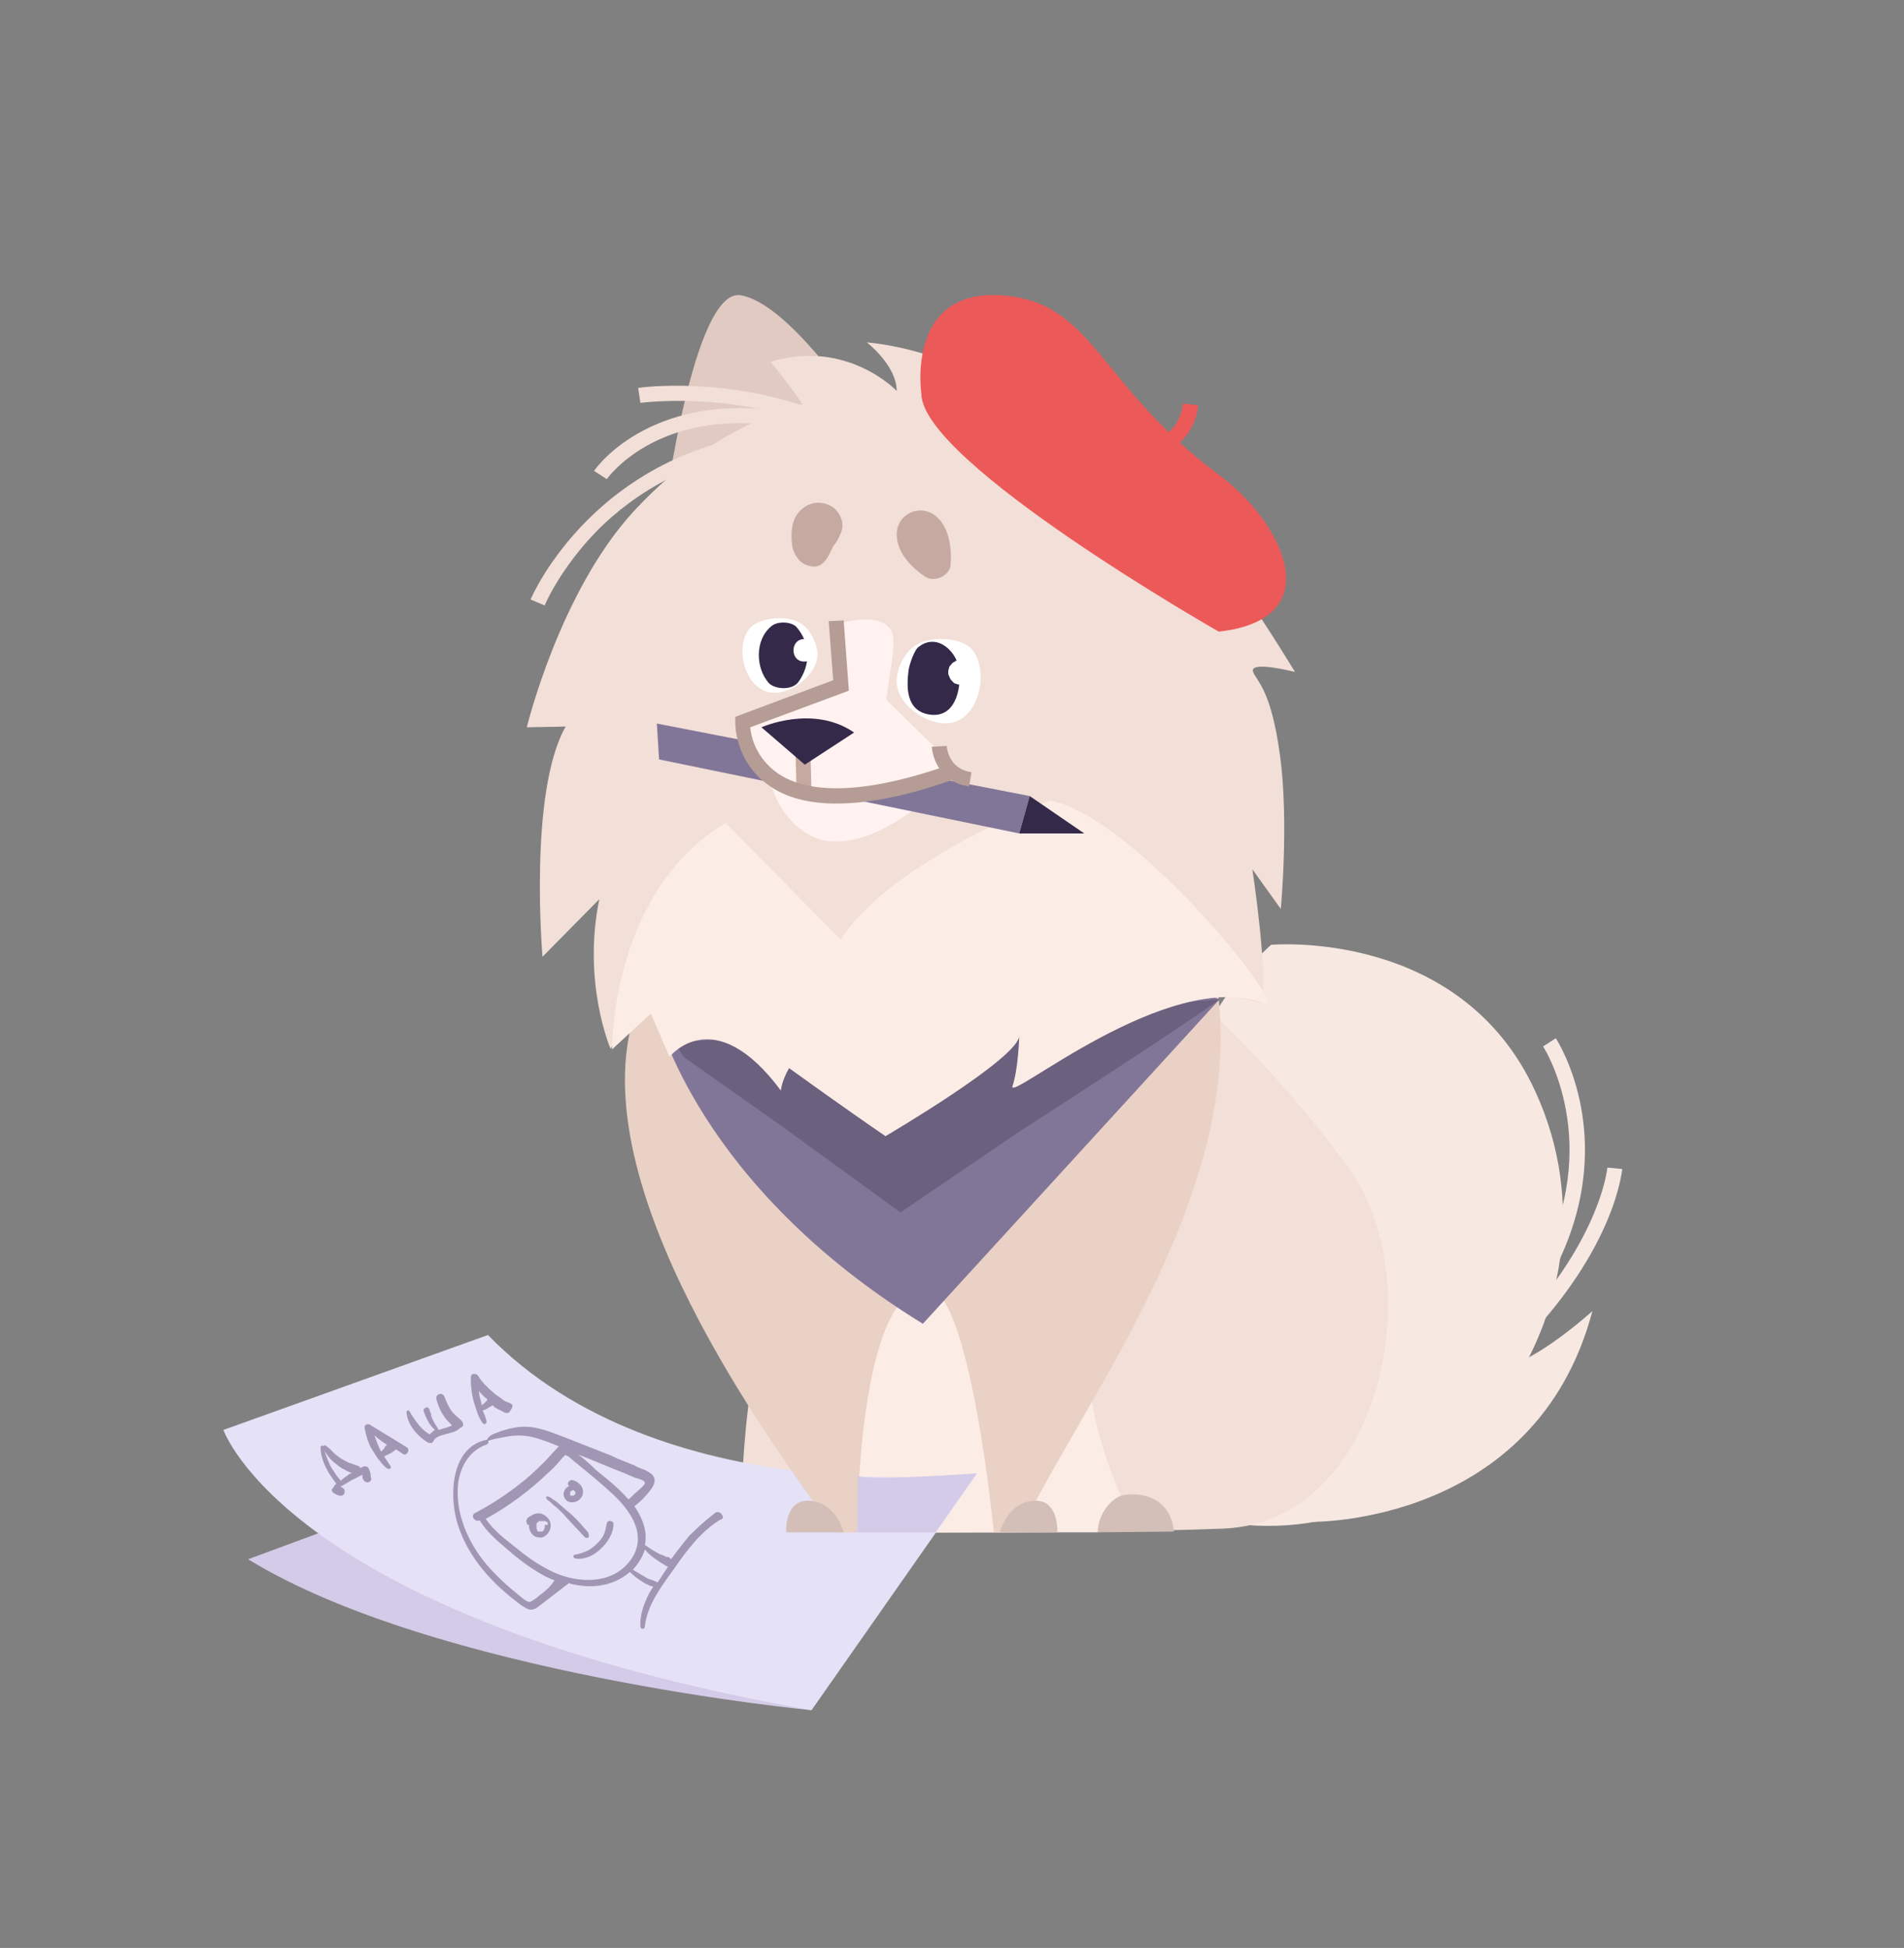 <?xml version="1.0" encoding="UTF-8"?> <!-- Generator: Adobe Illustrator 24.0.0, SVG Export Plug-In . SVG Version: 6.00 Build 0) --> <svg xmlns="http://www.w3.org/2000/svg" xmlns:xlink="http://www.w3.org/1999/xlink" id="Layer_1" x="0px" y="0px" viewBox="0 0 254.8 260.6" style="enable-background:new 0 0 254.8 260.6;" xml:space="preserve"><rect x="0" y="0" width="254.8" height="260.6" fill="#808080" stroke="none"/> <style type="text/css"> .st0{fill:none;stroke:#EC5959;stroke-width:2.008;stroke-miterlimit:10;} .st1{fill:#D3CBE7;} .st2{fill:#F7E8E2;} .st3{fill:#F2DFD7;} .st4{fill:#FCECE6;} .st5{fill:#D3BFB8;} .st6{fill:#E5E1F6;} .st7{fill:#EAD1C5;} .st8{fill:#827698;} .st9{opacity:0.69;} .st10{opacity:0.69;fill:#827698;} .st11{opacity:0.7;fill:#625772;} .st12{fill:#FFFFFF;} .st13{fill:#E0CAC1;} .st14{fill:#FFF2F0;} .st15{fill:#352949;} .st16{fill:#C6AAA1;} .st17{fill:#EC5959;} .st18{fill:#B59C95;} </style> <g> <path class="st0" d="M196.8,186.3"></path> <path class="st1" d="M108.6,228.8c0,0-50.3-4.8-75.4-20.2l16.5-6.1C49.6,202.5,83.7,221.7,108.6,228.8z"></path> <g> <path class="st2" d="M170.1,126.4c0,0,25.4-2.3,35.4,19.7c13.5,29.5-12.4,63.5-43.1,57.3C162.4,203.4,142.3,151.7,170.1,126.4z"></path> <path class="st2" d="M175.5,203.6c0,0,30,0.5,37.6-28.2c0,0-10,9.1-14,7.4C195,181.1,175.5,203.6,175.5,203.6z"></path> <path class="st2" d="M199.7,183.6l-1.3-1.5c15.5-13.9,16.7-25.7,16.7-25.9l2,0.2C217,156.9,215.9,169.1,199.7,183.6z"></path> <path class="st2" d="M207.7,170.5l-1.8-1c8.9-16.5,0.7-29.4,0.6-29.5l1.7-1.1C208.6,139.5,217.1,153,207.7,170.5z"></path> </g> <path class="st3" d="M151.2,125.6c0,0,16.5,13,29.3,30.7c11.1,15.4,4.2,47.3-16.7,48.2c-19.7,0.8-64.5,0.5-64.5,0.5 S95.5,134.1,151.2,125.6z"></path> <path class="st4" d="M150,200.1c0,0-3.2-6.9-4.1-14c-0.9-7.1-17.8-16.4-21.8-13.8c-4,2.6-19.2,6.9-11.2,32.7l34,0L150,200.1z"></path> <path class="st5" d="M99.4,200.1c-1.9-0.5-6.6-0.3-7.1,4.8l10.2,0.1C101.7,203.2,100.8,201.4,99.4,200.1z"></path> <path class="st6" d="M29.9,191.3c0,0,8.6,25.1,78.7,37.5l22.2-31.7c0,0-42.3,5.4-65.5-18.5L29.9,191.3z"></path> <path class="st5" d="M150,200.1c1.9-0.5,6.6-0.3,7.1,4.8l-10.2,0.1C146.9,202.9,148.3,200.8,150,200.1z"></path> <path class="st7" d="M111.8,205h2.9c0,0,0-32.4,9.3-32.7c5.8-0.2,9,32.7,9,32.7h3.5c8-17,29.4-44.1,26.6-71.3 c-2.7-26.4-65.7-37-78.2,2C77.7,158.6,103.1,193,111.8,205z"></path> <path class="st8" d="M88,135.9c0,0,5.4,22.7,35.5,41.2l39.7-43.4C163.2,133.7,119.4,114.2,88,135.9z"></path> <path class="st5" d="M105.2,205c0,0-0.3-5.4,4.3-4c2.6,0.8,3.4,4,3.4,4L105.2,205z"></path> <path class="st5" d="M141.5,205c0,0,0.3-5.4-4.3-4c-2.6,0.8-3.4,4-3.4,4L141.5,205z"></path> <g class="st9"> <path class="st8" d="M95.7,202.4c-1.3,1-2.4,2-3.5,3.1c-0.8,1-1.6,2-2.4,3.1c-0.1-0.1-0.1-0.1-0.2-0.2c-0.1-0.1-0.2-0.1-0.3-0.1 c-0.2,0-0.3-0.1-0.5-0.2c-0.3-0.1-0.6-0.2-0.9-0.4c-0.6-0.3-1.1-0.7-1.6-1c0.1-0.4,0.1-0.7,0.1-1.1c0-1.5-0.7-2.9-1.5-4.1 c0.8-0.6,1.5-1.3,2.1-2.1c0.5-0.6,0.9-1.4,0.3-2.1c-0.3-0.3-0.6-0.4-0.9-0.6c-0.5-0.2-1.1-0.4-1.6-0.7c-1-0.4-2.1-0.8-3.1-1.3 c-2-0.8-4.1-1.6-6.1-2.4c-1.9-0.7-3.9-1.6-6-1.4c-1.1,0.1-2.2,0.4-3.2,0.8c-0.5,0.2-1,0.4-1.2,0.9c-4.7,0.9-5.1,7-4.1,10.8 c1.2,4.4,4.3,8,7.8,10.7c0.5,0.4,1,0.8,1.6,1.1c0.6,0.3,1.1,0.1,1.6-0.3c1.3-1,2.6-2,3.9-3c0,0,0.1-0.1,0.1-0.1 c2.8,0.8,5.9,0.5,8.2-1.5c0.5,0.5,1,0.9,1.5,1.2c0.3,0.2,0.6,0.4,0.9,0.5c0.2,0.1,0.3,0.2,0.5,0.2c0.1,0,0.2,0.1,0.2,0.1 c-0.2,0.3-0.3,0.5-0.5,0.8c-0.7,1.4-1.3,2.9-1.2,4.5c0,0.4,0.6,0.4,0.6,0c0.3-3,2.4-5.6,4.1-8c1.6-2.3,3.5-4.8,6-6.3 C97.2,203.2,96.4,201.9,95.7,202.4z M77.4,194.6c2.1,0.8,4.1,1.7,6.2,2.5c0.5,0.2,0.9,0.4,1.4,0.6c0.3,0.1,1.3,0.3,1.3,0.7 c0,0.3-0.9,1-1.1,1.2c-0.4,0.3-0.7,0.7-1.1,1c-1.3-1.5-2.8-2.7-4.3-3.9C79,195.9,78.2,195.2,77.4,194.6 C77.4,194.5,77.4,194.6,77.4,194.6z M72,213.6c-0.2,0.2-0.5,0.4-0.7,0.5c-0.3,0.2-0.4,0.3-0.8,0.1c-0.4-0.2-0.8-0.6-1.2-0.9 c-1.5-1.2-2.9-2.5-4.2-4c-2.5-3-4.2-6.9-3.8-10.8c0.3-2.3,1.5-4.4,3.7-5.2c0,0,0,0,0,0c0.1,0,0.2-0.1,0.2-0.1 c0.2-0.1,0.2-0.3,0.1-0.4c0.3-0.2,0.7-0.2,0.9-0.3c0.5-0.1,1.1-0.2,1.6-0.3c1.1-0.2,2.1-0.2,3.2,0c1.3,0.3,2.6,0.8,3.8,1.3 c-0.1,0-0.1,0.1-0.2,0.2c-0.8,0.8-1.5,1.7-2.4,2.5c-0.8,0.8-1.7,1.6-2.6,2.3c-1.9,1.5-3.9,2.8-6,3.9c-0.7,0.3-0.1,1.3,0.6,1 c0,0,0,0,0,0c0.9,1.5,2.3,2.7,3.6,3.8c1.6,1.4,3.3,2.7,5.2,3.7c0.4,0.2,0.8,0.4,1.2,0.5C73.7,212.3,72.9,212.9,72,213.6z M74.7,210.6c-2-0.8-3.9-2.1-5.6-3.5c-1.5-1.2-3-2.3-4.1-3.9c3.1-1.7,5.9-3.8,8.4-6.2c0.7-0.6,1.3-1.3,1.9-2 c0.1-0.1,0.3-0.3,0.4-0.4c0,0,0,0,0,0c0,0.1,0.2,0.2,0.3,0.2c0.4,0.3,0.8,0.7,1.2,1c1.6,1.3,3.2,2.6,4.7,4 c2.4,2.2,4.7,5.4,2.7,8.6C82.4,211.8,78.1,211.9,74.7,210.6z M87,211.3c-0.3-0.1-0.5-0.2-0.8-0.4c-0.5-0.3-1-0.6-1.5-0.9 c0.7-0.8,1.3-1.7,1.6-2.7c0.4,0.5,0.8,0.8,1.3,1.2c0.3,0.2,0.6,0.4,0.9,0.6c0.2,0.1,0.3,0.2,0.5,0.3c0.1,0.1,0.2,0.1,0.4,0.2 c-0.5,0.7-0.9,1.4-1.4,2.1C87.6,211.5,87.3,211.4,87,211.3z"></path> <path class="st8" d="M72.4,202.5c-0.4-0.1-0.9,0-1.2,0.2c-0.2,0.1-0.3,0.2-0.5,0.3c-0.1,0.1-0.2,0.2-0.2,0.3 c-0.1,0.1-0.1,0.2,0,0.4c0,0,0,0.1,0,0.1c0,0.2,0.2,0.2,0.3,0.2c0,0.2,0,0.5,0.1,0.7c0.1,0.3,0.3,0.6,0.6,0.8 c0.3,0.2,0.7,0.2,1,0.2c0.7-0.2,1.2-0.9,1.2-1.6C73.7,203.3,73.1,202.7,72.4,202.5z M72.9,204.1C72.9,204.2,72.9,204.2,72.9,204.1 c0,0.1,0,0.1,0,0.2c0,0,0,0.1,0,0.1c0,0,0,0,0,0c0,0.1-0.1,0.1-0.1,0.2c0,0,0,0.1,0,0c0,0,0,0,0,0.1c0,0-0.1,0.1-0.1,0.1 c0,0,0,0,0,0c0,0-0.1,0-0.1,0.1c0,0-0.1,0-0.1,0c0.1,0,0,0,0,0c0,0,0,0-0.1,0c0,0,0,0,0,0c0,0,0,0,0,0c0,0-0.1,0-0.1,0 c0,0,0,0,0,0c0,0,0,0,0,0c0,0,0,0,0,0c0,0,0,0,0,0c0,0,0,0,0,0c0,0-0.1,0-0.1,0c0,0,0,0,0,0c0,0,0,0-0.1,0c0,0-0.1,0-0.1,0 c0,0,0,0,0,0c0,0-0.1-0.1-0.1-0.1c0,0,0,0,0-0.1c0,0,0,0,0,0c0-0.1-0.1-0.1-0.1-0.2c0,0,0,0,0,0c0,0,0,0,0,0c0,0,0,0,0,0 c0,0,0-0.1,0-0.1c0-0.1,0-0.1,0-0.2c0,0,0,0,0,0c0,0,0,0,0,0c0,0,0-0.1,0-0.1c0-0.1,0-0.2,0-0.3c0,0,0,0,0,0c0,0,0.1-0.1,0.1-0.1 c0,0,0,0,0,0c0,0,0.1,0,0.1-0.1c0.1,0,0.1-0.1,0.2-0.1c0,0,0,0,0,0c0,0,0.1,0,0.1,0c0.1,0,0.1,0,0.2,0c0,0,0,0,0,0 c0,0,0.1,0,0.1,0c0.1,0,0.1,0,0.2,0c0,0,0,0,0,0c0,0,0.1,0,0.1,0c0,0,0.1,0,0.1,0c0,0,0,0,0,0c0,0,0.1,0,0.1,0.1c0,0,0,0,0,0 c0,0,0,0,0.1,0c0,0,0,0,0.1,0.1c0,0,0,0,0,0c0,0,0,0,0,0c0,0,0,0.1,0,0.1c0,0,0,0,0,0c0,0,0,0,0,0c0,0.1,0,0.1,0,0.2c0,0,0,0,0,0 c0,0,0,0,0,0C72.9,204,72.9,204,72.9,204.1C72.9,204.1,72.9,204.1,72.9,204.1z"></path> <g> <path class="st8" d="M77.1,200C77.1,199.9,77.1,199.9,77.1,200L77.1,200z"></path> <path class="st8" d="M76.8,200.2C76.8,200.1,76.8,200.1,76.8,200.2L76.8,200.2z"></path> <path class="st8" d="M78,199.3c-0.1-0.3-0.2-0.6-0.5-0.8c-0.1-0.1-0.2-0.2-0.4-0.3c-0.2-0.1-0.4-0.2-0.6-0.2 c-0.2,0-0.4,0.2-0.5,0.4c0,0.2,0,0.3,0.2,0.4c-0.3,0.1-0.6,0.4-0.7,0.7c-0.2,0.5,0,1,0.4,1.3c0.4,0.3,1,0.2,1.4,0 C77.9,200.4,78.1,199.9,78,199.3z M77.1,199.8C77.1,199.9,77.1,199.9,77.1,199.8c0,0.1-0.1,0.1-0.1,0.1c0,0,0,0,0,0c0,0,0,0,0,0 c0,0,0,0,0,0c0,0,0,0,0,0c0,0-0.1,0-0.1,0.1c0,0-0.1,0-0.1,0.1c0,0,0,0,0,0c0,0,0,0,0,0c0,0,0,0-0.1,0c0,0-0.1,0-0.1,0 c0,0,0,0,0,0c0,0-0.1,0-0.1,0c0,0,0,0,0,0c0,0,0,0-0.1,0c0,0,0,0,0,0c0,0,0,0,0,0c0,0,0,0,0,0c0,0,0,0,0,0c0,0-0.1,0-0.1-0.1 c0,0,0,0,0,0c0,0,0,0,0,0c0,0,0,0,0,0c0,0,0,0,0,0c0,0,0,0,0,0c0,0,0,0,0,0c0,0,0,0,0,0c0,0,0-0.1,0-0.1c0,0,0,0,0,0c0,0,0,0,0,0 c0,0,0,0,0,0c0,0,0,0,0,0c0,0,0,0,0,0c0,0,0-0.1,0-0.1c0,0,0,0,0-0.1c0,0,0,0,0,0c0,0,0-0.1,0-0.1c0,0,0,0,0,0c0,0,0,0,0,0 c0,0,0,0,0,0c0,0,0-0.1,0.1-0.1c0,0,0,0,0,0c0,0,0,0,0,0c0,0,0,0,0,0c0,0,0,0,0,0c0,0,0,0,0,0c0.1-0.1,0.1-0.1,0.2-0.1 c0.1,0,0.1-0.1,0.1-0.1c0,0,0,0,0,0c0,0,0,0,0,0c0,0,0,0,0,0c0,0,0.1,0.1,0.1,0.1c0,0,0,0,0,0c0,0,0,0,0,0c0,0,0.1,0.1,0.1,0.1 c0,0,0,0,0,0c0,0,0,0,0,0c0,0,0.1,0.1,0.1,0.1c0,0,0,0,0,0c0,0,0,0,0,0.1c0,0,0,0,0,0.1c0,0,0,0,0,0c0,0,0,0,0,0c0,0,0,0,0,0 c0,0,0,0,0,0c0,0,0,0,0,0.1c0,0,0,0.1,0,0.1c0,0,0,0,0,0C77.2,199.8,77.1,199.8,77.1,199.8z"></path> <path class="st8" d="M76.1,199.8C76.1,199.8,76.1,199.8,76.1,199.8C76.1,199.8,76.1,199.8,76.1,199.8 C76.1,199.8,76.1,199.8,76.1,199.8z"></path> <path class="st8" d="M77.2,199.6C77.2,199.6,77.2,199.6,77.2,199.6C77.2,199.6,77.2,199.6,77.2,199.6 C77.2,199.6,77.2,199.6,77.2,199.6z"></path> <path class="st8" d="M76.7,199C76.7,199,76.7,199,76.7,199C76.7,199,76.7,199,76.7,199z"></path> <path class="st8" d="M76.2,200C76.2,200,76.2,200,76.2,200C76.2,200,76.2,200,76.2,200C76.2,200,76.2,200,76.2,200z"></path> </g> <path class="st8" d="M78.7,205c-0.8-0.9-1.6-1.9-2.6-2.7c-0.5-0.4-0.9-0.8-1.4-1.2c-0.2-0.2-0.5-0.4-0.7-0.5 c-0.2-0.2-0.5-0.4-0.8-0.4c-0.1,0-0.2,0.1-0.1,0.2c0.1,0.3,0.4,0.4,0.6,0.6c0.2,0.2,0.4,0.4,0.7,0.6c0.4,0.4,0.9,0.8,1.3,1.3 c0.8,0.9,1.7,1.8,2.5,2.7c0.2,0.2,0.5,0.2,0.6,0C78.8,205.5,78.8,205.2,78.7,205z"></path> <path class="st8" d="M81.2,203.8c-0.1,0.5-0.2,1.1-0.4,1.5c-0.2,0.5-0.6,0.9-1,1.3c-0.8,0.8-1.8,1.2-2.9,1.4 c-0.3,0.1-0.2,0.4,0.1,0.5c1.2,0.2,2.5-0.4,3.4-1.3c0.9-0.8,1.7-2.1,1.7-3.3C82.1,203.4,81.3,203.3,81.2,203.8z"></path> </g> <path class="st10" d="M49.6,197.3c0-0.2-0.1-0.5-0.2-0.7c-0.1-0.4-0.5-0.5-0.8-0.4c-0.1,0.1-0.2,0.1-0.4,0.2c0-0.1-0.1-0.2-0.3-0.3 c-0.4-0.1-0.8-0.3-1.2-0.4c-0.4-0.2-0.8-0.4-1.1-0.6c-0.3-0.2-0.7-0.5-1-0.8c-0.3-0.3-0.6-0.6-1-0.9c-0.1-0.1-0.3,0-0.3,0.1 c-0.1-0.2-0.4-0.1-0.4,0.1c0,0.9,0.3,1.9,0.7,2.7c0.2,0.4,0.4,0.8,0.7,1.2c0.2,0.3,0.5,0.7,0.7,1c-0.1,0.1-0.2,0.2-0.3,0.3 c0,0,0,0.1,0,0.1c0,0,0,0,0,0c0,0,0,0,0,0c0,0,0,0,0,0c0,0,0,0,0,0c-0.1,0.1-0.2,0.2-0.3,0.4c0,0.2,0.1,0.3,0.2,0.4 c0.2,0.1,0.3,0.2,0.5,0.3c0,0,0,0,0.1,0c0.1,0,0.1,0.1,0.2,0.1c0,0,0.1,0,0.1,0c0.1,0,0.1,0,0.2,0c0.1,0,0.1,0,0.2-0.1 c0,0,0.1-0.1,0.1-0.1c0.1,0,0.1-0.1,0.1-0.2c0-0.1,0.1-0.2,0-0.3c0,0,0-0.1,0-0.1c0-0.1-0.1-0.1-0.2-0.2l-0.1-0.1 c-0.1,0-0.1-0.1-0.2-0.1c0,0-0.1,0-0.1,0c0,0,0,0,0,0c0.2-0.1,0.4-0.2,0.6-0.3c0.3-0.2,0.7-0.4,1-0.6c0.5-0.2,0.9-0.5,1.4-0.7 c0,0.1,0,0.1,0,0.2c0,0.1,0,0.3,0.1,0.4c0.2,0.5,0.9,0.6,1.1,0C49.7,197.9,49.6,197.6,49.6,197.3z M46.5,197.4 c-0.3,0.2-0.6,0.4-0.9,0.7c-0.2-0.3-0.5-0.6-0.7-0.9c-0.2-0.4-0.5-0.7-0.7-1.1c-0.3-0.7-0.6-1.4-0.8-2.1c0.1,0.3,0.4,0.6,0.5,0.8 c0.3,0.4,0.6,0.7,1,1c0.4,0.3,0.7,0.6,1.2,0.8c0.3,0.2,0.6,0.3,1,0.5C46.9,197.1,46.7,197.2,46.5,197.4z"></path> <path class="st10" d="M54.4,193.6c-1.6-1-3.3-2-4.9-3c-0.4-0.2-0.8,0.1-0.7,0.5c0.2,1,0.5,2.1,1.1,3c0.3,0.4,0.5,0.9,0.9,1.3 c0.3,0.4,0.7,0.9,1.1,1.1c0.2,0.1,0.5-0.1,0.4-0.3c-0.1-0.2-0.3-0.4-0.4-0.6c-0.1-0.2-0.3-0.4-0.4-0.6c0-0.1-0.1-0.1-0.1-0.2 c0,0,0.1,0,0.1,0c0.2-0.1,0.4-0.2,0.6-0.3c0.2-0.1,0.4-0.2,0.5-0.3c0.1-0.1,0.3-0.2,0.4-0.3c0.3,0.2,0.6,0.4,0.9,0.6 C54.4,194.9,55,193.9,54.4,193.6z M51.8,193.3c-0.2,0.1-0.3,0.3-0.4,0.5c-0.1,0.1-0.3,0.3-0.4,0.4c0,0,0,0,0,0 c-0.1-0.2-0.2-0.4-0.3-0.6c-0.2-0.5-0.4-1-0.6-1.6C50.6,192.5,51.2,192.9,51.8,193.3C51.8,193.3,51.8,193.3,51.8,193.3z"></path> <path class="st10" d="M61.7,190c-0.3-0.3-0.7-0.6-1-0.9c-0.6-0.7-0.9-1.4-1.2-2.2c-0.1-0.3-0.4-0.5-0.7-0.4 c-0.3,0.1-0.5,0.4-0.4,0.7c0.2,0.8,0.6,1.7,1.1,2.4c0.2,0.3,0.5,0.6,0.8,0.9c0,0,0.1,0.1,0.2,0.2c0,0,0,0,0,0 c-0.6,0.3-1.2,0.4-1.8,0.6c-0.2-0.4-0.5-0.8-0.7-1.2c-0.1-0.2-0.2-0.4-0.3-0.7c0,0,0-0.1,0-0.1c0,0,0,0,0-0.1c0-0.1,0-0.1-0.1-0.2 c0-0.1-0.1-0.2-0.1-0.4c-0.1-0.2-0.3-0.4-0.5-0.3c-0.2,0.1-0.4,0.3-0.3,0.5c0.3,0.9,0.8,1.9,1.5,2.5c-0.3,0.2-0.5,0.4-0.7,0.6 c-0.5-0.3-1-0.7-1.4-1.2c-0.5-0.6-0.9-1.2-1.3-1.9c-0.1-0.2-0.4-0.1-0.4,0.1c0.1,1.7,1.5,3.3,2.9,4.1c0.2,0.1,0.6,0.1,0.7-0.2 c0.3-0.6,0.9-0.7,1.5-0.9c0.7-0.2,1.6-0.3,2.1-0.9C62.1,190.9,62.1,190.4,61.7,190z"></path> <path class="st10" d="M68.4,187.8c-0.2-0.1-0.4-0.2-0.7-0.3c-0.2-0.1-0.4-0.2-0.6-0.4c-0.4-0.3-0.8-0.5-1.2-0.9 c-0.7-0.6-1.4-1.3-1.9-2.1c-0.1-0.2-0.3-0.3-0.6-0.3c-0.2,0-0.4,0.2-0.4,0.5c0,1.1,0.1,2.1,0.4,3.2c0.3,1,0.6,2.1,1.2,2.9 c0.2,0.3,0.6,0,0.5-0.3c-0.1-0.5-0.3-0.9-0.5-1.4c0,0,0,0,0,0c0.2-0.1,0.4-0.1,0.5-0.2c0.2-0.1,0.3-0.2,0.5-0.3 c0.1,0,0.1-0.1,0.2-0.1c0,0,0.1-0.1,0.1-0.1c0,0,0,0,0,0c0.1,0.1,0.2,0.1,0.2,0.2c0.2,0.1,0.4,0.3,0.7,0.4c0.3,0.1,0.5,0.3,0.8,0.4 c0.3,0.1,0.6,0,0.7-0.3C68.7,188.2,68.6,187.9,68.4,187.8z M65.2,187.3C65.2,187.4,65.2,187.4,65.2,187.3c-0.2,0.3-0.4,0.4-0.6,0.6 c0,0-0.1,0.1-0.1,0.1c-0.1-0.2-0.1-0.5-0.2-0.7c-0.1-0.4-0.2-0.8-0.2-1.2c0.3,0.4,0.6,0.7,1,1C65.2,187.1,65.2,187.2,65.2,187.3 C65.3,187.3,65.3,187.3,65.2,187.3z"></path> <path class="st1" d="M114.7,205l10.5,0l5.5-7.9c0,0-13.4,1-15.9,0.4L114.7,205z"></path> <path class="st11" d="M90.3,139.5c0,0-0.1,0,1.2,1.9l13.3,9.4l15.7,11.4l15.9-10.8c0,0,20.7-13.3,26.8-17.7L90.3,139.5z"></path> <path class="st12" d="M103.7,82.7c-2.2,0-2.1,3.5,0.1,3.4C106,86.1,106,82.7,103.7,82.7z"></path> <path class="st13" d="M88.9,68.6c0,0,3.9-30.1,10.2-29.1c6.3,1,15.4,14.7,15.4,14.7S93.7,60.3,88.9,68.6z"></path> <path class="st3" d="M153.8,63.5c7.8,6.9,19.5,26.4,19.5,26.4s-6.2-1.6-5.6,0c0.5,1.3,2.4,2.3,3.6,11.2s0.1,20.5,0.1,20.5l-3.8-5.3 c0,0,2.2,14.6,1.2,17.9c0,0-8.1-2.1-9.6-1.9c-1.5,0.1-15.2-5.8-23.7,2.3c-8.4,8.1-16.7,12.6-16.7,12.6s-12.4-10.8-25.9-16.3 c0,0-9.3,6.2-11.2,9.4c0,0-3.8-8.8-1.5-20c0,0,0,0-7.6,7.7c0,0-1.9-22,3.1-30.8l-5.2,0.1c0,0,4.4-18.2,14.4-29 C111,40.2,145.3,56.1,153.8,63.5z"></path> <path class="st3" d="M153.8,63.5c0,0-20.7-16.1-37.8-17.7c0,0,4,3.1,4,6.5c0,0-6.6-7-16.9-3.9c0,0,5.3,6.2,6.8,10.4 C109.9,58.7,150.9,77.9,153.8,63.5z"></path> <path class="st3" d="M109,56.9c-11.7-4.6-23.2-3-23.3-3l-0.3-2c0.5-0.1,12.1-1.6,24.3,3.2L109,56.9z"></path> <path class="st3" d="M81.2,64.1L79.5,63c0.3-0.5,8.2-11.4,27.3-7.6l-0.4,2C88.7,53.8,81.5,63.7,81.2,64.1z"></path> <g> <path class="st3" d="M156.7,61.7c-0.5-0.4-11.7-10-26-0.3l-1.1-1.7c15.6-10.7,28.3,0.3,28.4,0.4L156.7,61.7l0.7-0.8L156.7,61.7z"></path> </g> <path class="st3" d="M72.9,81L71,80.2c0.1-0.2,8.8-20.8,34.8-22.6l0.1,2c-12.9,0.9-21.2,6.6-25.9,11.3C75,76,72.9,80.9,72.9,81z"></path> <path class="st3" d="M167,73.6c-12.9-14.5-30.4-13.9-30.6-13.9l-0.1-2c0.8,0,18.6-0.6,32.2,14.6L167,73.6z"></path> <path class="st14" d="M102.7,103.5c1.4,5.5,4.6,8.5,8,9c6.7,0.9,13.8-5.9,16.5-8.3C118.5,106.5,109.9,107.9,102.7,103.5z"></path> <path class="st12" d="M130,86.8c-1.5-1.6-5.6-1.7-7.4-0.5c-1.5,0.8-2.7,3.3-2.6,5c0.1,3.3,4.8,6.2,7.7,5.3 C131.3,95.5,132.3,89.4,130,86.8z"></path> <path class="st12" d="M102.9,92.6c2.7,0.6,6.6-2.3,6.5-5.2c-0.1-1.6-1.2-3.6-2.6-4.2c-1.7-0.9-5.3-0.6-6.5,0.9 C98.3,86.6,99.6,91.9,102.9,92.6z"></path> <path class="st15" d="M123,86.5C122.9,86.5,122.9,86.5,123,86.5c-0.6,0.3-1.3,2.4-1.4,3.1c-0.3,2.3-0.4,5.5,2.8,6 c3.4,0.5,4.2-3.3,4-5.8C128.2,87.3,125.5,84.6,123,86.5z"></path> <path class="st12" d="M129.9,89.5c-0.1-0.3-0.2-0.5-0.4-0.7c-0.1-0.1-0.2-0.2-0.3-0.3c-0.3-0.1-0.5-0.2-0.8-0.2 c-0.2,0-0.4,0-0.6,0.2c-0.2,0.1-0.4,0.2-0.5,0.4c-0.2,0.2-0.3,0.3-0.3,0.5c-0.1,0.2-0.1,0.4-0.1,0.6c0,0.1,0,0.3,0.1,0.4 c0.1,0.3,0.2,0.5,0.4,0.7c0.1,0.1,0.2,0.2,0.3,0.3c0.3,0.1,0.5,0.2,0.8,0.2c0.2,0,0.4,0,0.6-0.2c0.2-0.1,0.4-0.2,0.5-0.4 c0.2-0.2,0.3-0.3,0.3-0.5c0.1-0.2,0.1-0.4,0.1-0.6C130,89.8,129.9,89.6,129.9,89.5z"></path> <path class="st15" d="M106.6,83.9c-0.6-0.7-2.5-0.9-3.4-0.1c-2.2,1.8-2.1,5.6-0.3,7.6c0.8,0.8,3,1,3.9-0.1 C108.5,89,108.5,86.1,106.6,83.9z"></path> <path class="st12" d="M107.6,85.5c-1.9,0-1.9,3.1,0.1,3C109.6,88.5,109.6,85.4,107.6,85.5z"></path> <path class="st16" d="M111,67.6c-1.3-0.6-2.7-0.4-3.8,0.6c-1.3,1.2-1.4,3.1-1.2,4.7c0.1,0.8,0.5,1.6,1.1,2.2c0.7,0.6,2,1,2.8,0.4 c0.8-0.6,1-1.2,1.4-2c0.1-0.1,0.1-0.3,0.2-0.4c0.5-0.6,0.8-1.2,1.1-2C113.1,69.8,112.2,68.1,111,67.6z"></path> <path class="st16" d="M125.3,69.1c-2.1-1.8-5.3-0.4-5.3,2.4c0,2.4,2,4.5,3.9,5.7c1.1,0.7,3.1-0.1,3.3-1.5 C127.4,73.6,127.1,70.6,125.3,69.1z"></path> <path class="st4" d="M140.5,107.1c0,0-21.1,7.9-28,18.6l-15.4-15.6c-15.4,9.2-15.2,30.3-15.2,30.3l5.2-4.8l2.5,5.8 c0,0,5.9-7.6,14.9,4.5c0,0,0.1-1.3,1.1-3c0,0,7.9,5.7,12.9,9.1c0,0,18.1-10.6,17.9-13.5c0,0-0.1,4.4-0.9,6.8 c-0.8,2.4,20.8-15.9,33.6-11.1C173.2,135.9,151.8,109.1,140.5,107.1z"></path> <path class="st17" d="M123.3,52.7c0,0-2.1-13.9,10.5-13.2s12.9,11.8,29.4,24.1c8.2,6,15.1,19.2-0.1,20.9 C163.1,84.5,123.4,61.9,123.3,52.7z"></path> <polygon class="st8" points="87.9,96.8 137.8,106.5 136.4,111.5 88.2,101.6 "></polygon> <path class="st14" d="M127.2,104.1c0.7-0.6,1.1-1,1.1-1l-9.7-9.5c0.6-4.7,1.6-8.3,0.4-9.6c-2-2.3-7.1-0.4-7.1-0.4l0.1,9.1L99.4,97 c0.7,2.2,1.5,4.1,2.2,5.8C108.8,107.4,118.5,106.5,127.2,104.1z"></path> <rect x="106.5" y="100.7" transform="matrix(1 -2.547345e-02 2.547345e-02 1 -2.601 2.773)" class="st16" width="2" height="5.4"></rect> <path class="st15" d="M101.9,97.3c0,0,6.9-3.1,12.4,0.7l-6.6,4.3L101.9,97.3z"></path> <path class="st18" d="M111.9,107.5c-3.7,0-6.8-0.8-9.1-2.5c-4.5-3.2-4.4-8.2-4.4-8.4l0-0.7l13.1-4.9l-0.6-7.9l2-0.1l0.7,9.4 l-13.2,4.9c0.1,1.3,0.8,4.1,3.6,6.1c4.4,3.1,12.5,2.7,23.4-1.2l0.7,1.9C121.8,106.4,116.4,107.5,111.9,107.5z"></path> <polygon class="st15" points="137.8,106.5 145.1,111.5 136.4,111.5 "></polygon> <path class="st17" d="M155.7,60.5l-0.7-1.9c3-1,3.3-4.5,3.3-4.6l2,0.2C160.4,54.4,159.9,59,155.7,60.5z"></path> <path class="st18" d="M129.7,105.2c-3.8-0.5-4.9-3.7-5-5.3l2-0.1c0,0.3,0.3,3.1,3.3,3.5L129.7,105.2z"></path> </g> </svg> 